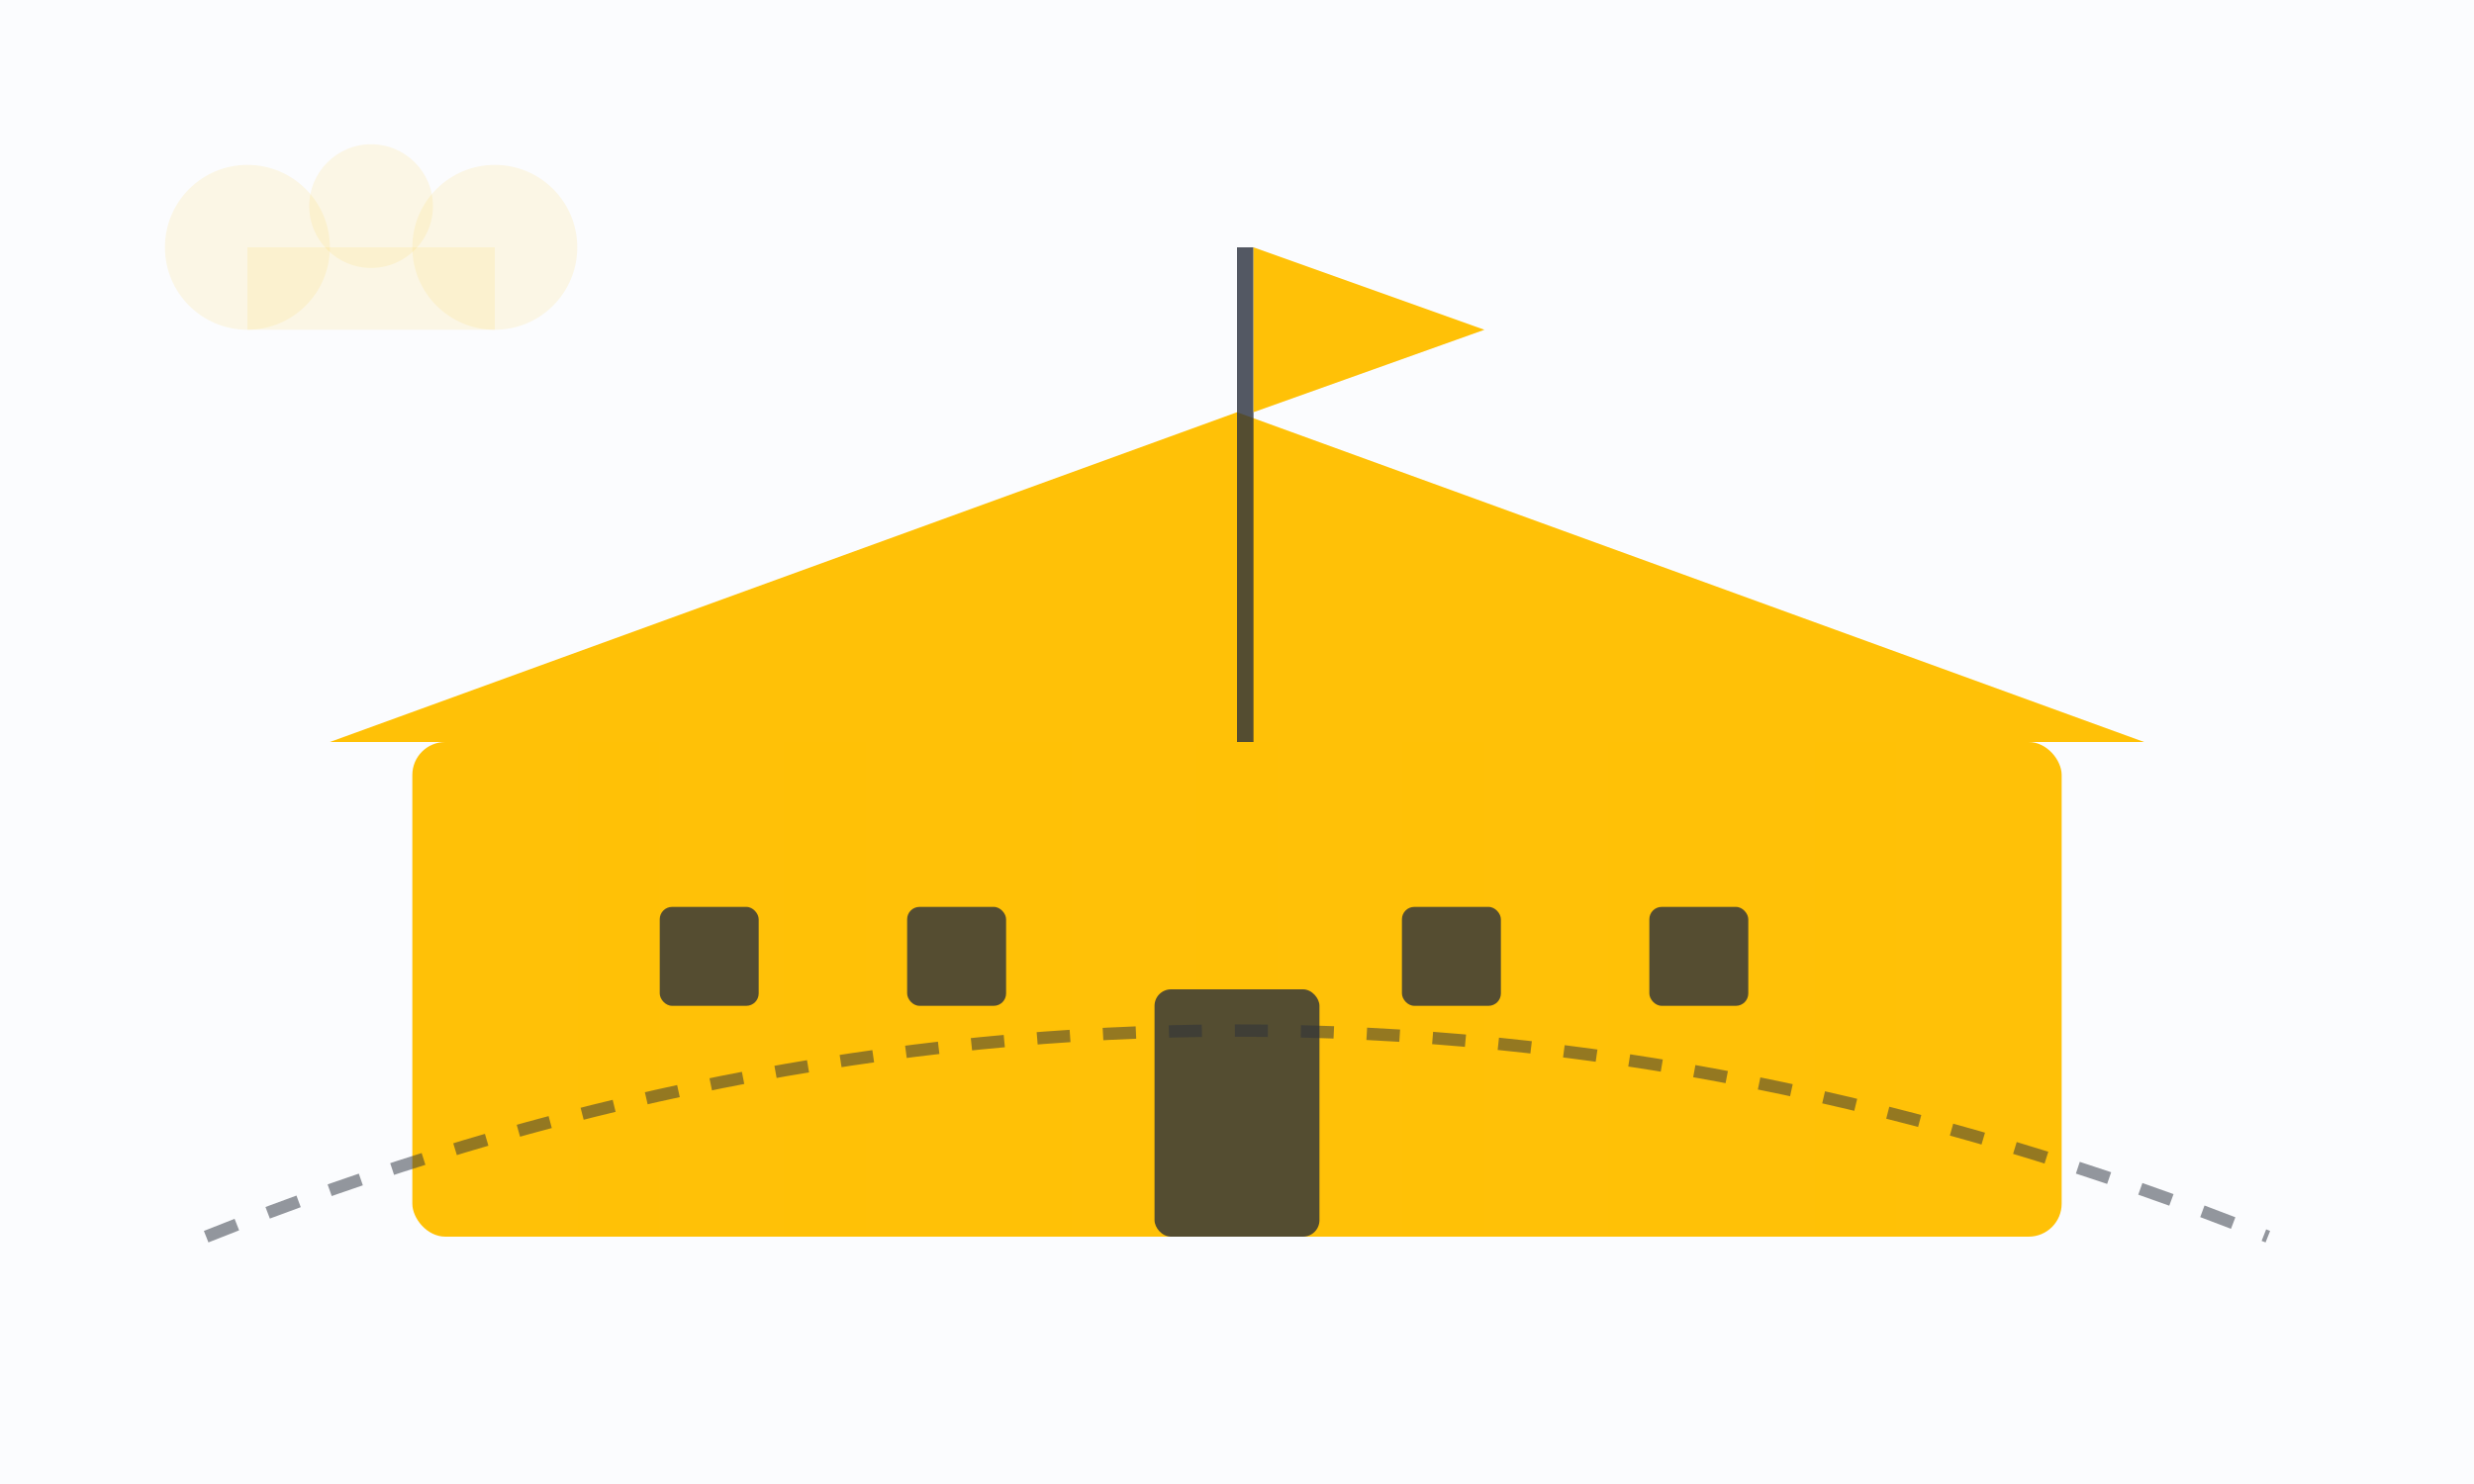 <!--?xml version="1.0" encoding="UTF-8"?-->
<svg width="600" height="360" viewBox="0 0 600 360" xmlns="http://www.w3.org/2000/svg">
  <title>Digital Government Illustration</title>
  <defs>
    <style>
      .primary { fill: #FFC107; }
      .light   { fill: rgba(255,193,7,0.1); }
      .accent  { fill: #2A303C; opacity: 0.8; }
    </style>
  </defs>

  <!-- Background panel -->
  <rect width="600" height="360" fill="lightsteelblue" opacity="0.05"></rect>

  <!-- Government building base -->
  <rect x="100" y="180" width="400" height="120" class="primary" rx="8"></rect>

  <!-- Columns -->
  <g class="light">
    <rect x="140" y="180" width="20" height="120"></rect>
    <rect x="190" y="180" width="20" height="120"></rect>
    <rect x="240" y="180" width="20" height="120"></rect>
    <rect x="290" y="180" width="20" height="120"></rect>
    <rect x="340" y="180" width="20" height="120"></rect>
    <rect x="390" y="180" width="20" height="120"></rect>
    <rect x="440" y="180" width="20" height="120"></rect>
  </g>

  <!-- Roof -->
  <polygon points="80,180 300,100 520,180" class="primary"></polygon>

  <!-- Door -->
  <rect x="280" y="240" width="40" height="60" class="accent" rx="4"></rect>

  <!-- Flagpole -->
  <rect x="300" y="60" width="4" height="120" class="accent"></rect>

  <!-- Flag -->
  <polygon points="304,60 360,80 304,100" class="primary"></polygon>

  <!-- Windows -->
  <g class="accent" opacity="0.6">
    <rect x="160" y="220" width="24" height="24" rx="3"></rect>
    <rect x="220" y="220" width="24" height="24" rx="3"></rect>
    <rect x="340" y="220" width="24" height="24" rx="3"></rect>
    <rect x="400" y="220" width="24" height="24" rx="3"></rect>
  </g>

  <!-- Decorative cloud -->
  <g class="light" transform="translate(60,40)">
    <circle cx="0" cy="20" r="20"></circle>
    <circle cx="30" cy="10" r="15"></circle>
    <circle cx="60" cy="20" r="20"></circle>
    <rect x="0" y="20" width="60" height="20"></rect>
  </g>

  <!-- Path lines (data flow) -->
  <path d="M50,300 Q300,200 550,300" stroke="#2A303C" stroke-width="3" fill="none" stroke-dasharray="8 8" opacity="0.5"></path>
</svg>
